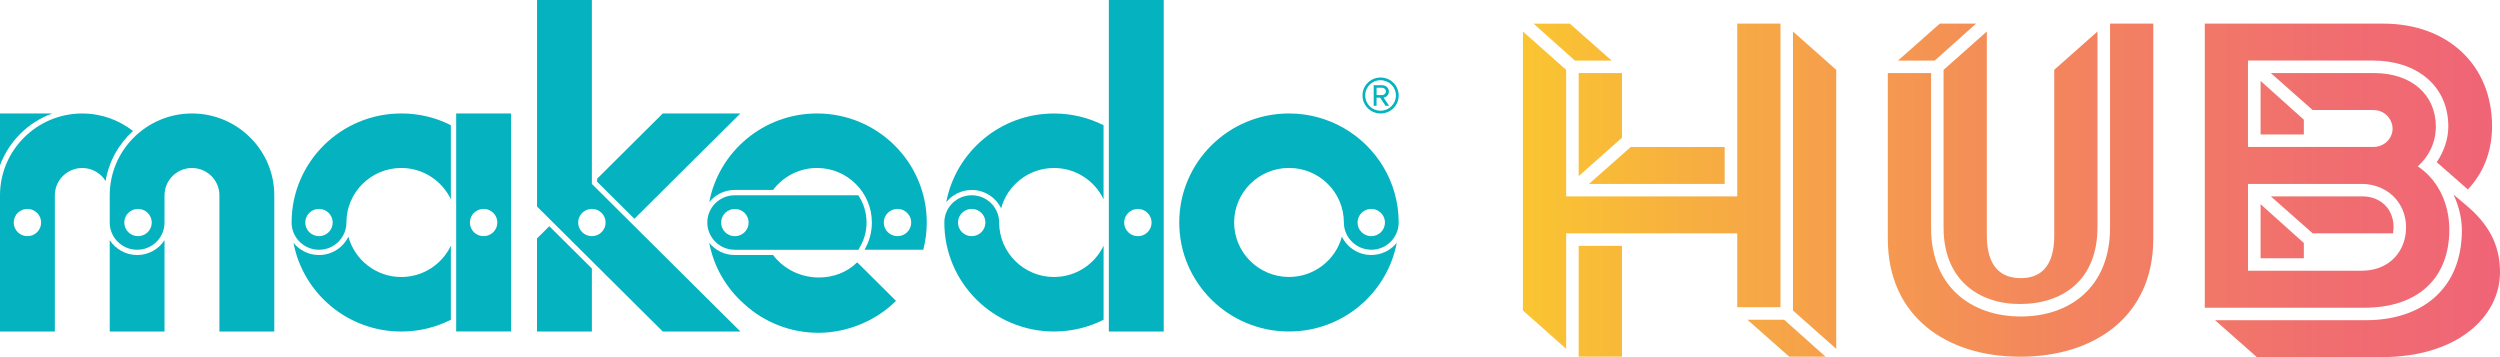 <svg xmlns="http://www.w3.org/2000/svg" fill="none" viewBox="0 0 329 47" height="47" width="329">
<g clip-path="url(#clip0_3462_2228)">
<path fill="url(#paint0_linear_3462_2228)" d="M206.106 9.192V25.846H228.618V3.109H234.309V40.43H228.618V30.705H206.106V45.901L200.415 40.854V4.145L206.106 9.192ZM212.101 7.976H207.266L201.82 3.114H206.591L212.097 7.976H212.101ZM213.447 18.129L207.755 23.176V9.615H213.447V18.125V18.129ZM213.447 32.352V46.94H207.755V32.352H213.447ZM214.607 19.345H226.964V24.207H209.101L214.607 19.345ZM240.24 46.94H235.469L229.963 42.078H234.798L240.245 46.94H240.24ZM241.649 45.909L235.958 40.862V4.145L241.649 9.192V45.905V45.909ZM283.369 31.443C283.369 41.654 275.598 46.944 265.874 46.944C256.15 46.944 248.438 41.654 248.438 31.443V9.615H254.129V29.98C254.129 37.701 259.39 41.65 265.937 41.65C272.485 41.65 277.682 37.697 277.682 29.98V3.109H283.373V31.434L283.369 31.443ZM255.285 3.109H260.056L254.61 7.972H249.775L255.28 3.109H255.285ZM276.024 29.917C276.024 36.787 271.557 40.007 265.806 40.007C260.36 40.007 255.774 36.783 255.774 29.976V9.192L261.465 4.145V31.011C261.465 35.266 263.486 36.603 265.933 36.603C268.38 36.603 270.337 35.266 270.337 31.011V9.192L276.029 4.145V29.917H276.024ZM312.298 19.341C313.888 19.341 314.867 18.125 314.867 16.909C314.867 15.878 314.011 14.478 312.298 14.478H304.345L298.84 9.615H312.42C317.377 9.615 320.558 12.474 320.558 16.666C320.558 18.796 319.579 20.678 318.17 21.893C320.617 23.474 322.33 26.513 322.33 30.223C322.33 36.544 318.293 40.497 311.133 40.497H290.149V3.109H313.639C322.144 3.109 327.954 8.58 327.954 16.603C327.954 19.399 327.161 22.38 324.773 24.933L320.672 21.344C321.592 20.007 322.199 18.305 322.199 16.662C322.199 11.129 317.854 7.968 312.289 7.968H295.832V19.336H312.289L312.298 19.341ZM313.399 46.999H297.004L291.499 42.136H311.382C318.664 42.136 323.984 38.062 323.984 30.282C323.984 28.701 323.558 27.058 322.883 25.599L324.963 27.364C327.899 29.98 329 32.713 329 35.815C329 41.65 323.431 46.999 313.399 46.999ZM295.84 35.63H310.766C314.5 35.63 316.639 33.015 316.639 29.917C316.639 26.634 314.129 24.203 310.766 24.203H295.84V35.63ZM297.494 10.646L303.185 15.752V17.697H297.494V10.646ZM297.494 33.987V26.873L303.185 31.979V33.987H297.494ZM310.893 25.842C313.217 25.842 314.994 27.423 314.994 29.917C314.994 30.219 314.93 30.462 314.93 30.705H304.345L298.84 25.842H310.893Z"></path>
<path fill="#04B3BF" d="M6.877 14.932H0V21.765C1.164 18.604 3.691 16.089 6.877 14.932Z"></path>
<path fill="#04B3BF" d="M70.669 31.381V43.63H77.892V35.334L72.289 29.771L70.669 31.381Z"></path>
<path fill="#04B3BF" d="M87.22 14.932L78.584 23.517V23.923L83.486 28.79L88.097 24.204L97.433 14.932H87.22Z"></path>
<path fill="#04B3BF" d="M107.795 36.52C106.47 36.52 105.137 36.18 103.985 35.534C103.104 35.036 102.34 34.365 101.737 33.56H96.691C95.337 33.56 94.126 32.94 93.337 31.963C93.936 35.119 95.573 37.907 97.885 39.961C100.652 42.518 104.184 43.797 107.711 43.797C111.237 43.797 115.098 42.392 117.916 39.596L112.807 34.52C111.448 35.87 109.622 36.515 107.791 36.515L107.795 36.52Z"></path>
<path fill="#04B3BF" d="M18.048 33.561C16.538 33.561 15.209 32.781 14.441 31.607V43.63H21.651V31.607C20.887 32.781 19.558 33.565 18.048 33.565V33.561Z"></path>
<path fill="#04B3BF" d="M52.807 36.453C49.483 36.453 46.681 34.202 45.85 31.15C45.15 32.58 43.682 33.561 41.981 33.561C40.623 33.561 39.421 32.936 38.623 31.959C39.889 38.604 45.757 43.63 52.807 43.63C55.165 43.63 57.376 43.068 59.333 42.079V32.337C58.173 34.768 55.693 36.453 52.807 36.453Z"></path>
<path fill="#04B3BF" d="M124.527 26.602C125.32 25.629 126.526 25 127.881 25C129.577 25 131.045 25.99 131.745 27.411C132.576 24.363 135.382 22.108 138.71 22.108C141.583 22.108 144.073 23.797 145.228 26.224V16.482C143.271 15.497 141.056 14.935 138.71 14.935C131.657 14.935 125.788 19.962 124.523 26.602H124.527Z"></path>
<path fill="#04B3BF" d="M52.807 14.932C44.838 14.932 38.374 21.358 38.374 29.281V29.302C38.387 31.272 39.994 32.869 41.981 32.869C43.968 32.869 45.58 31.272 45.589 29.302V29.281C45.589 25.324 48.828 22.104 52.807 22.104C55.693 22.104 58.173 23.798 59.333 26.221V16.475C57.376 15.489 55.165 14.928 52.807 14.928V14.932ZM41.981 31.079C40.986 31.079 40.176 30.279 40.176 29.285C40.176 28.292 40.986 27.491 41.981 27.491C42.977 27.491 43.783 28.296 43.783 29.285C43.783 30.274 42.977 31.079 41.981 31.079Z"></path>
<path fill="#04B3BF" d="M60.034 14.932V43.625H67.252V14.932H60.034ZM63.641 31.079C62.645 31.079 61.839 30.278 61.839 29.285C61.839 28.291 62.645 27.491 63.641 27.491C64.636 27.491 65.451 28.296 65.451 29.285C65.451 30.274 64.636 31.079 63.641 31.079Z"></path>
<path fill="#04B3BF" d="M145.925 0V43.63H153.147V0H145.925ZM149.747 31.083C148.751 31.083 147.941 30.283 147.941 29.289C147.941 28.296 148.751 27.495 149.747 27.495C150.742 27.495 151.548 28.3 151.548 29.289C151.548 30.278 150.742 31.083 149.747 31.083Z"></path>
<path fill="#04B3BF" d="M138.71 36.454C134.732 36.454 131.488 33.234 131.488 29.281C131.488 27.299 129.872 25.697 127.881 25.697C125.889 25.697 124.274 27.299 124.274 29.281C124.274 37.204 130.737 43.626 138.715 43.626C141.06 43.626 143.275 43.065 145.233 42.075V32.333C144.077 34.764 141.588 36.45 138.715 36.45L138.71 36.454ZM127.876 31.08C126.881 31.08 126.071 30.279 126.071 29.286C126.071 28.292 126.881 27.491 127.876 27.491C128.872 27.491 129.682 28.296 129.682 29.286C129.682 30.275 128.872 31.08 127.876 31.08Z"></path>
<path fill="#04B3BF" d="M180.456 32.869C182.451 32.869 184.063 31.259 184.067 29.281C184.067 29.281 184.067 29.268 184.067 29.26C184.058 23.957 181.156 19.333 176.848 16.856C174.722 15.632 172.258 14.932 169.63 14.932C161.652 14.932 155.189 21.358 155.189 29.281C155.189 37.203 161.652 43.625 169.63 43.625C176.68 43.625 182.548 38.599 183.814 31.955C183.021 32.932 181.814 33.556 180.46 33.556C178.76 33.556 177.291 32.571 176.595 31.146C175.764 34.198 172.959 36.449 169.634 36.449C165.652 36.449 162.412 33.229 162.412 29.276C162.412 25.323 165.652 22.1 169.634 22.1C173.617 22.1 176.84 25.307 176.853 29.251V29.272C176.853 31.251 178.469 32.861 180.464 32.861L180.456 32.869ZM180.456 27.491C181.451 27.491 182.261 28.296 182.261 29.285C182.261 30.274 181.451 31.079 180.456 31.079C179.46 31.079 178.654 30.278 178.654 29.285C178.654 28.291 179.46 27.491 180.456 27.491Z"></path>
<path fill="#04B3BF" d="M77.892 24.204V0H70.674V27.18L87.224 43.63H97.438L77.892 24.208V24.204ZM77.892 31.079C76.892 31.079 76.086 30.278 76.086 29.285C76.086 28.291 76.892 27.491 77.892 27.491C78.892 27.491 79.698 28.296 79.698 29.285C79.698 30.274 78.888 31.079 77.892 31.079Z"></path>
<path fill="#04B3BF" d="M25.267 14.932C19.297 14.932 14.441 19.761 14.441 25.697V29.302C14.449 31.276 16.061 32.869 18.048 32.869C20.035 32.869 21.647 31.268 21.651 29.302V25.697H21.655C21.655 23.714 23.275 22.108 25.262 22.108C27.249 22.108 28.874 23.714 28.874 25.697V43.63H36.096V25.697C36.096 19.765 31.236 14.932 25.267 14.932ZM18.162 31.079C17.166 31.079 16.356 30.278 16.356 29.285C16.356 28.291 17.166 27.491 18.162 27.491C19.158 27.491 19.972 28.296 19.972 29.285C19.972 30.274 19.166 31.079 18.162 31.079Z"></path>
<path fill="#04B3BF" d="M107.521 14.932C100.471 14.932 94.599 19.958 93.337 26.598C94.126 25.625 95.332 24.997 96.691 24.997H101.741C103.057 23.248 105.154 22.104 107.521 22.104C111.499 22.104 114.739 25.323 114.739 29.281C114.739 30.588 114.385 31.808 113.769 32.869H121.506C121.801 31.724 121.962 30.521 121.962 29.281C121.962 21.358 115.494 14.932 107.521 14.932ZM118.11 31.079C117.114 31.079 116.304 30.278 116.304 29.285C116.304 28.291 117.114 27.491 118.11 27.491C119.106 27.491 119.916 28.296 119.916 29.285C119.916 30.274 119.106 31.079 118.11 31.079Z"></path>
<path fill="#04B3BF" d="M112.95 25.697H96.695C94.7 25.697 93.084 27.299 93.084 29.281C93.084 31.264 94.7 32.87 96.695 32.87H112.963L113.161 32.522C113.739 31.537 114.039 30.413 114.039 29.281C114.039 27.953 113.642 26.72 112.95 25.697ZM96.712 31.084C95.712 31.084 94.902 30.283 94.902 29.29C94.902 28.296 95.712 27.496 96.712 27.496C97.712 27.496 98.518 28.3 98.518 29.29C98.518 30.279 97.712 31.084 96.712 31.084Z"></path>
<path fill="#04B3BF" d="M10.83 14.932C4.86 14.932 0 19.765 0 25.697V43.63H7.218V25.697C7.218 23.714 8.843 22.108 10.83 22.108C12.125 22.108 13.26 22.796 13.897 23.819C14.327 21.232 15.635 18.931 17.5 17.237C15.656 15.799 13.348 14.936 10.83 14.936V14.932ZM3.607 31.079C2.616 31.079 1.806 30.278 1.806 29.285C1.806 28.291 2.616 27.491 3.607 27.491C4.599 27.491 5.413 28.296 5.413 29.285C5.413 30.274 4.607 31.079 3.607 31.079Z"></path>
<path fill="#04B3BF" d="M181.683 14.932C180.371 14.932 179.304 13.871 179.304 12.563C179.304 11.256 180.371 10.199 181.683 10.199C182.995 10.199 184.067 11.247 184.067 12.563C184.067 13.88 183.012 14.932 181.683 14.932ZM181.683 10.556C180.561 10.556 179.662 11.436 179.662 12.563C179.662 13.691 180.561 14.571 181.683 14.571C182.805 14.571 183.704 13.666 183.704 12.563C183.704 11.461 182.805 10.556 181.683 10.556ZM182.337 13.926L181.628 12.853H181.156V13.926H180.776V11.214H181.89C182.35 11.214 182.776 11.536 182.776 12.04C182.776 12.643 182.236 12.844 182.08 12.844L182.81 13.926H182.337ZM181.89 11.549H181.16V12.509H181.89C182.126 12.509 182.384 12.32 182.384 12.04C182.384 11.738 182.126 11.549 181.89 11.549Z"></path>
</g>
<defs>
<linearGradient gradientUnits="userSpaceOnUse" y2="25.054" x2="329" y1="25.054" x1="200.415" id="paint0_linear_3462_2228">
<stop stop-color="#FAC531"></stop>
<stop stop-color="#F7AF40" offset="0.17"></stop>
<stop stop-color="#F3865D" offset="0.54"></stop>
<stop stop-color="#F06D70" offset="0.83"></stop>
<stop stop-color="#F06477" offset="1"></stop>
</linearGradient>
<clipPath id="clip0_3462_2228">
<rect fill="white" height="47" width="329"></rect>
</clipPath>
</defs>
</svg>

